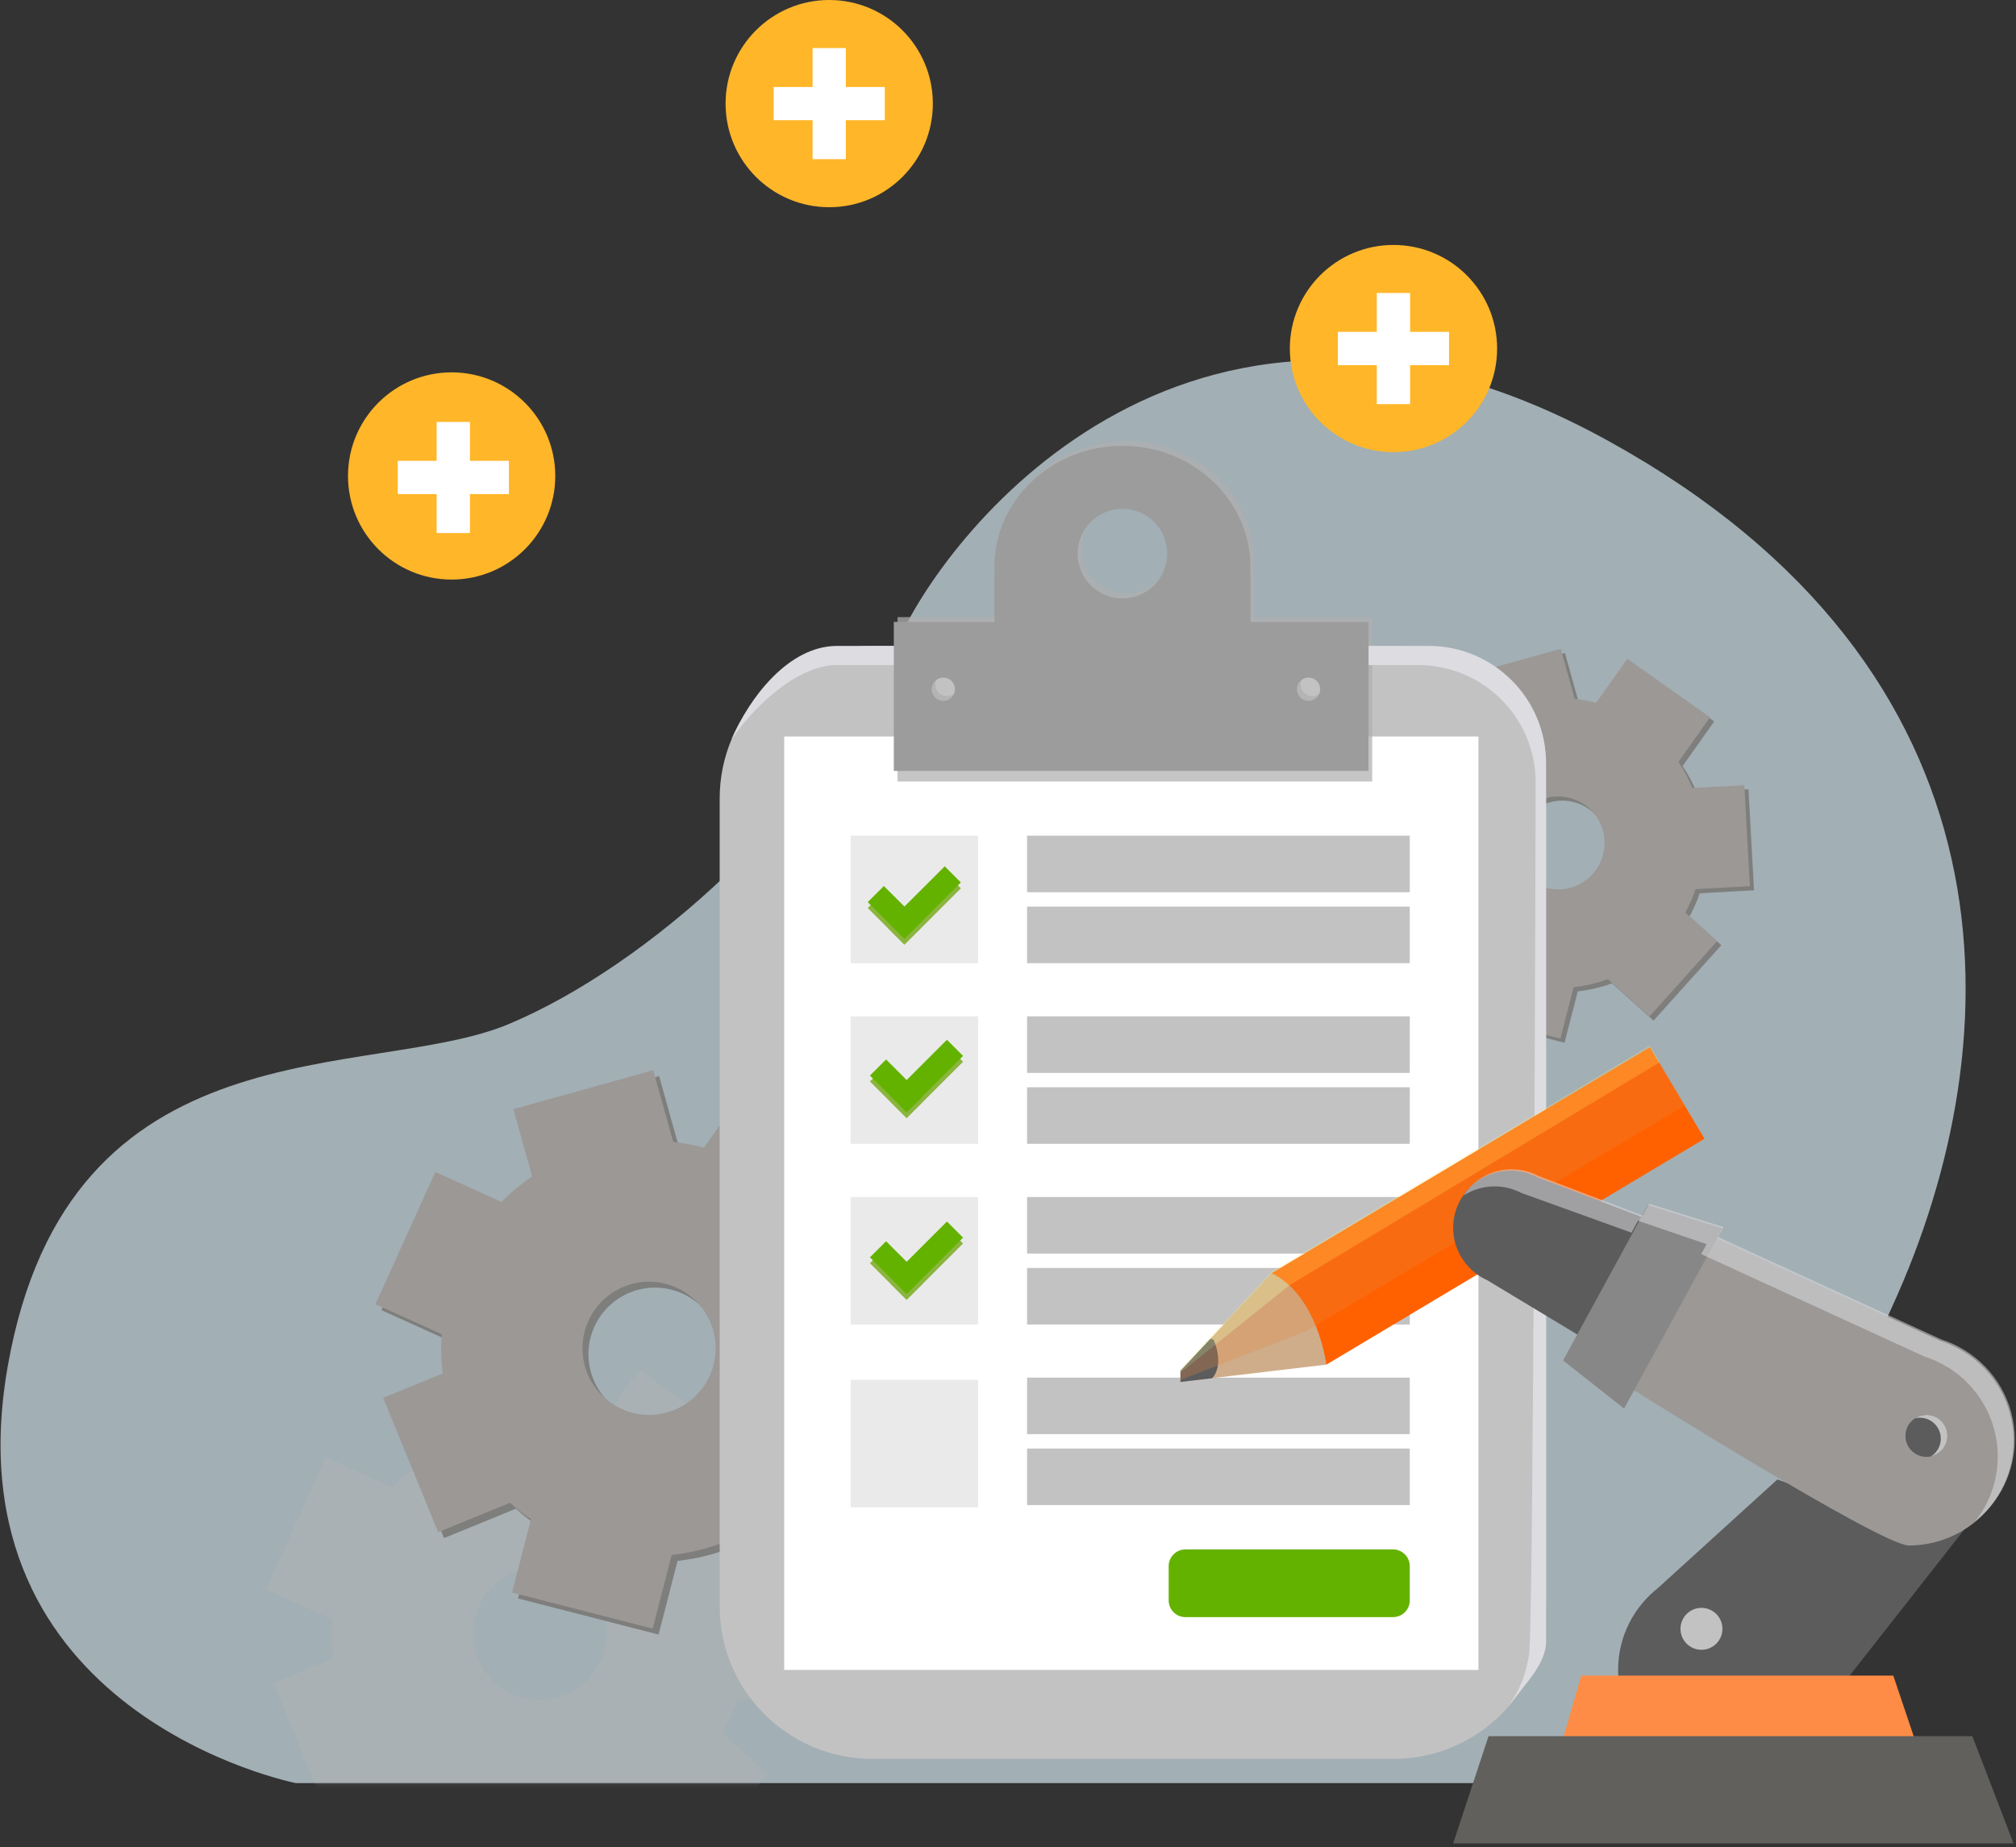<svg width="467" height="428" viewBox="0 0 467 428" fill="none" xmlns="http://www.w3.org/2000/svg" aria-hidden="true"><rect x="0" y="0" width="467" height="428" fill="#333333" stroke="none"/><path d="M351.339 413.152H68.541C68.541 413.152 -12.345 397.23 1.786 316.61C15.917 235.973 85.81 250.742 117.884 237.267C149.958 223.792 190.33 187.959 208.238 148.155C219.798 122.481 276.925 49.29 372.633 102.198C468.359 155.087 466.817 240.423 438.306 302.781C409.796 365.138 394.903 411.06 394.903 411.06" fill="#E3F8FF" fill-opacity=".63"/><mask id="automate-reporting_svg__a" style="mask-type:luminance" maskUnits="userSpaceOnUse" x="0" y="83" width="456" height="331"><path d="M351.337 413.152H68.539C68.539 413.152 -12.347 397.23 1.784 316.61C15.915 235.973 85.808 250.742 117.882 237.267C149.956 223.792 190.328 187.959 208.236 148.154C219.796 122.481 276.923 49.29 372.631 102.197C468.357 155.087 466.815 240.423 438.304 302.78C409.794 365.138 394.901 411.06 394.901 411.06" fill="#fff"/></mask><g mask="url(#automate-reporting_svg__a)"><path opacity=".4" d="M188.716 392.886L186.854 359.305L169.638 360.262C168.379 357.177 166.819 354.287 165.028 351.592L175.507 336.787L148.06 317.372L137.706 332.018C135.401 331.379 133.025 330.936 130.613 330.652L125.986 314.057L93.593 323.082L97.936 338.667C95.366 340.422 92.99 342.39 90.844 344.571L75.508 337.638L61.643 368.276L76.979 375.209C76.766 378.205 76.838 381.255 77.228 384.322L63.433 389.96L76.164 421.095L92.812 414.286C94.355 415.669 95.969 416.946 97.653 418.116L93.291 435.084L125.862 443.453L130.259 426.378C132.848 426.095 135.436 425.616 138.025 424.889C139.248 424.552 140.454 424.144 141.624 423.719L155.436 436.13L177.918 411.113L167.351 401.627C168.716 399.145 169.851 396.556 170.755 393.879L188.751 392.886H188.716ZM129.177 393.347C120.968 395.634 112.475 390.829 110.17 382.638C107.883 374.429 112.688 365.936 120.88 363.631C129.089 361.344 137.581 366.149 139.886 374.34C142.191 382.531 137.369 391.042 129.177 393.347Z" fill="#B4B4B4"/></g><path d="M215.417 328.17L213.555 294.589L196.339 295.546C195.08 292.461 193.52 289.571 191.729 286.876L202.208 272.072L174.761 252.657L164.407 267.302C162.102 266.664 159.726 266.221 157.315 265.937L152.687 249.341L120.294 258.366L124.638 273.951C122.067 275.706 119.691 277.674 117.546 279.855L102.209 272.923L88.344 303.561L103.68 310.493C103.468 313.49 103.539 316.539 103.929 319.607L90.135 325.245L102.865 356.379L119.514 349.571C121.056 350.954 122.67 352.23 124.354 353.401L119.992 370.368L152.563 378.737L156.96 361.663C159.549 361.379 162.137 360.9 164.726 360.173C165.949 359.837 167.155 359.429 168.325 359.003L182.137 371.415L204.619 346.397L194.052 336.911C195.417 334.429 196.552 331.84 197.456 329.163L215.452 328.17H215.417ZM155.878 328.631C147.669 330.918 139.177 326.114 136.872 317.922C134.584 309.713 139.389 301.22 147.581 298.915C155.79 296.628 164.283 301.433 166.588 309.624C168.893 317.816 164.07 326.326 155.878 328.631Z" fill="#7E7E7D"/><path d="M214.052 326.805L212.19 293.224L194.974 294.181C193.715 291.096 192.155 288.206 190.364 285.511L200.843 270.706L173.396 251.292L163.042 265.937C160.737 265.299 158.361 264.855 155.949 264.572L151.322 247.976L118.929 257.001L123.272 272.586C120.702 274.341 118.326 276.309 116.18 278.49L100.844 271.557L86.978 302.195L102.315 309.128C102.102 312.124 102.173 315.174 102.563 318.241L88.769 323.88L101.5 355.014L118.148 348.206C119.691 349.588 121.304 350.865 122.989 352.035L118.627 369.003L151.198 377.372L155.595 360.298C158.183 360.014 160.772 359.535 163.361 358.808C164.584 358.471 165.79 358.064 166.96 357.638L180.772 370.049L203.254 345.032L192.687 335.546C194.052 333.064 195.187 330.475 196.091 327.798L214.087 326.805H214.052ZM154.513 327.266C146.304 329.553 137.811 324.748 135.506 316.557C133.219 308.348 138.024 299.855 146.215 297.55C154.425 295.263 162.917 300.068 165.222 308.259C167.51 316.468 162.705 324.961 154.513 327.266Z" fill="#9B9896"/><path d="M406.318 206.327L405.024 182.888L393.003 183.544C392.116 181.399 391.035 179.377 389.776 177.498L397.081 167.161L377.914 153.615L370.68 163.828C369.067 163.385 367.418 163.066 365.733 162.871L362.506 151.293L339.9 157.587L342.932 168.473C341.141 169.697 339.475 171.08 337.985 172.587L327.276 167.746L317.613 189.129L328.322 193.969C328.181 196.062 328.234 198.189 328.482 200.335L318.854 204.271L327.737 225.99L339.351 221.239C340.414 222.196 341.549 223.1 342.737 223.916L339.688 235.76L362.418 241.611L365.485 229.696C367.294 229.501 369.102 229.164 370.893 228.65C371.744 228.419 372.577 228.136 373.411 227.834L383.038 236.487L398.729 219.022L391.354 212.391C392.293 210.654 393.109 208.845 393.73 206.984L406.3 206.292L406.318 206.327ZM364.776 206.647C359.049 208.242 353.109 204.891 351.514 199.164C349.918 193.438 353.269 187.498 358.996 185.902C364.723 184.306 370.662 187.657 372.258 193.384C373.854 199.111 370.503 205.051 364.776 206.647Z" fill="#7E7E7D"/><path d="M405.363 205.37L404.069 181.931L392.047 182.587C391.161 180.441 390.079 178.42 388.821 176.541L396.125 166.204L376.959 152.658L369.725 162.871C368.112 162.427 366.463 162.108 364.778 161.913L361.551 150.335L338.945 156.629L341.977 167.516C340.186 168.739 338.52 170.122 337.03 171.629L326.321 166.789L316.658 188.172L327.367 193.012C327.225 195.104 327.279 197.232 327.527 199.377L317.899 203.313L326.782 225.033L338.396 220.281C339.459 221.239 340.594 222.143 341.782 222.959L338.732 234.802L361.463 240.653L364.53 228.739C366.339 228.544 368.147 228.207 369.938 227.693C370.789 227.462 371.622 227.178 372.455 226.877L382.083 235.529L397.774 218.065L390.399 211.434C391.338 209.696 392.154 207.888 392.774 206.026L405.345 205.335L405.363 205.37ZM363.821 205.689C358.094 207.285 352.154 203.934 350.559 198.207C348.963 192.48 352.314 186.54 358.041 184.945C363.768 183.349 369.707 186.7 371.303 192.427C372.899 198.154 369.548 204.093 363.821 205.689Z" fill="#9B9896"/><path d="M322.811 149.661H202.049C182.534 149.661 166.713 165.482 166.713 184.998V372.195C166.713 391.71 182.534 407.531 202.049 407.531H322.811C342.326 407.531 358.147 391.71 358.147 372.195V184.998C358.147 165.482 342.326 149.661 322.811 149.661Z" fill="#C3C2C3"/><path d="M342.474 170.654H181.66V386.929H342.474V170.654Z" fill="#fff"/><path d="M290.526 142.995V132.374H290.437C290.49 131.701 290.526 131.009 290.526 130.318C290.526 114.786 277.246 102.198 260.863 102.198C244.48 102.198 231.2 114.786 231.2 130.318C231.2 131.009 231.235 131.701 231.289 132.374H231.2V142.995H207.902V181.08H317.866V142.995H290.508H290.526ZM219.374 161.293C217.885 161.293 216.679 160.087 216.679 158.598C216.679 157.108 217.885 155.903 219.374 155.903C220.863 155.903 222.069 157.108 222.069 158.598C222.069 160.087 220.863 161.293 219.374 161.293ZM260.863 137.552C255.136 137.552 250.491 132.906 250.491 127.18C250.491 121.453 255.136 116.807 260.863 116.807C266.59 116.807 271.235 121.453 271.235 127.18C271.235 132.906 266.59 137.552 260.863 137.552ZM303.965 161.293C302.476 161.293 301.27 160.087 301.27 158.598C301.27 157.108 302.476 155.903 303.965 155.903C305.455 155.903 306.66 157.108 306.66 158.598C306.66 160.087 305.455 161.293 303.965 161.293Z" fill="#AFAFAF" fill-opacity=".73"/><path d="M104.62 134.289C117.879 134.289 128.627 123.541 128.627 110.282 128.627 97.024 117.879 86.276 104.62 86.276 91.362 86.276 80.613 97.024 80.613 110.282 80.613 123.541 91.362 134.289 104.62 134.289zM192.085 48.014C205.344 48.014 216.092 37.265 216.092 24.007 216.092 10.748 205.344 0 192.085 0 178.826 0 168.078 10.748 168.078 24.007 168.078 37.265 178.826 48.014 192.085 48.014zM322.794 104.768C336.053 104.768 346.801 94.02 346.801 80.762 346.801 67.503 336.053 56.755 322.794 56.755 309.535 56.755 298.787 67.503 298.787 80.762 298.787 94.02 309.535 104.768 322.794 104.768z" fill="#FFB629"/><path d="M117.883 106.772H108.858V97.765H101.146V106.772H92.139V114.485H101.146V123.509H108.858V114.485H117.883V106.772zM204.955 20.159H195.931V11.135H188.236V20.159H179.211V27.854H188.236V36.879H195.931V27.854H204.955V20.159zM335.664 76.896H326.64V67.889H318.927V76.896H309.92V84.609H318.927V93.634H326.64V84.609H335.664V76.896z" fill="#fff"/><path opacity=".35" d="M226.57 193.633H197.031V223.171H226.57V193.633Z" fill="#C3C2C3"/><path d="M326.57 193.633H237.918V206.735H326.57V193.633zM326.57 210.069H237.918V223.171H326.57V210.069zM326.57 235.494H237.918V248.597H326.57V235.494zM326.57 251.93H237.918V265.033H326.57V251.93zM326.57 277.355H237.918V290.458H326.57V277.355zM326.57 293.791H237.918V306.894H326.57V293.791zM326.57 319.199H237.918V332.302H326.57V319.199zM326.57 335.635H237.918V348.737H326.57V335.635z" fill="#C3C2C3"/><path d="M222.582 205.831L218.841 202.09L209.514 211.416L204.745 206.647L201.004 210.388L205.773 215.157L205.756 215.175L209.497 218.898H209.514L213.256 215.175V215.157L222.582 205.831Z" fill="#8BB53F"/><path d="M222.582 204.466L218.841 200.725L209.514 210.051L204.745 205.299L201.004 209.023L205.773 213.792L205.756 213.81L209.497 217.551L209.514 217.533V217.551L213.256 213.81V213.792L222.582 204.466Z" fill="#64B200"/><path opacity=".35" d="M226.57 235.494H197.031V265.033H226.57V235.494zM226.57 277.355H197.031V306.894H226.57V277.355zM226.57 319.713H197.031V349.252H226.57V319.713z" fill="#C3C2C3"/><path d="M322.688 359.003H274.604C272.459 359.003 270.721 360.742 270.721 362.886V370.812C270.721 372.956 272.459 374.695 274.604 374.695H322.688C324.833 374.695 326.571 372.956 326.571 370.812V362.886C326.571 360.742 324.833 359.003 322.688 359.003Z" fill="#64B200"/><path d="M454.989 354.411L445.822 354.996L411.727 342.798L384.192 367.833H384.209C378.518 372.266 374.83 379.145 374.83 386.911C374.83 400.244 385.628 411.042 398.961 411.042C407.418 411.042 414.83 406.698 419.156 400.12L455.007 354.411H454.989Z" fill="#5C5C5D"/><path d="M444.724 406.52H361.02L366.303 388.24H438.572L444.724 406.52Z" fill="#FF8C46"/><path d="M466.427 427.123H336.623L344.814 402.283H456.888L466.427 427.123Z" fill="#61605C"/><path d="M394.139 382.266C396.822 382.266 398.997 380.09 398.997 377.407C398.997 374.724 396.822 372.549 394.139 372.549C391.456 372.549 389.281 374.724 389.281 377.407C389.281 380.09 391.456 382.266 394.139 382.266Z" fill="#C3C2C3"/><path d="M223.095 246.008L219.354 242.285L210.028 251.611L205.259 246.841L201.518 250.583L206.287 255.352H206.269L210.01 259.093H210.028L213.769 255.352H213.751L223.095 246.008Z" fill="#8BB53F"/><path d="M223.095 244.661L219.354 240.919L210.028 250.246L205.259 245.476L201.518 249.217L206.287 253.987L206.269 254.004L210.01 257.746L210.028 257.728V257.746L213.769 254.004L213.751 253.987L223.095 244.661Z" fill="#64B200"/><path d="M223.095 288.118L219.354 284.394L210.028 293.72L205.259 288.951L201.518 292.692L206.287 297.461L206.269 297.479L210.01 301.203H210.028L213.769 297.479L213.751 297.461L223.095 288.118Z" fill="#8BB53F"/><path d="M223.095 286.77L219.354 283.029L210.028 292.355L205.259 287.603L201.518 291.327L206.287 296.096L206.269 296.114L210.01 299.855L210.028 299.837V299.855L213.769 296.114L213.751 296.096L223.095 286.77Z" fill="#64B200"/><path d="M330.949 149.661H193.894C182.67 149.661 173.575 161.665 169.426 171.381C174.302 164.094 184.479 154.094 193.894 154.094H328.538C343.555 154.094 355.736 166.275 355.736 181.292C355.736 181.292 355.275 376.698 354.211 383.347C353.076 390.386 350.683 393.276 349.388 395.475C352.278 391.148 358.147 385.953 358.147 380.351V176.86C358.147 161.842 345.966 149.661 330.949 149.661Z" fill="#DDDDE1"/><path d="M289.674 144.094V133.474H289.585C289.639 132.8 289.674 132.109 289.674 131.417C289.674 115.885 276.394 103.297 260.011 103.297C243.628 103.297 230.348 115.885 230.348 131.417C230.348 132.109 230.384 132.8 230.437 133.474H230.348V144.094H207.051V178.633H317.014V144.094H289.656H289.674ZM218.522 162.392C217.033 162.392 215.827 161.186 215.827 159.697C215.827 158.208 217.033 157.002 218.522 157.002C220.012 157.002 221.217 158.208 221.217 159.697C221.217 161.186 220.012 162.392 218.522 162.392ZM260.011 138.651C254.284 138.651 249.639 134.006 249.639 128.279C249.639 122.552 254.284 117.907 260.011 117.907C265.738 117.907 270.383 122.552 270.383 128.279C270.383 134.006 265.738 138.651 260.011 138.651ZM303.114 162.392C301.624 162.392 300.419 161.186 300.419 159.697C300.419 158.208 301.624 157.002 303.114 157.002C304.603 157.002 305.809 158.208 305.809 159.697C305.809 161.186 304.603 162.392 303.114 162.392Z" fill="#9C9C9C"/><path d="M394.847 263.854L382.178 242.652L294.571 295.001L307.24 316.202L394.847 263.854Z" fill="#FF6100"/><path d="M294.584 294.997L273.467 317.621V320.192L307.243 316.185C307.243 316.185 305.293 300.227 294.584 294.997Z" fill="#CFAD8B"/><path d="M281.162 310.44L280.417 310.174L273.449 317.639V320.209L280.807 319.341C283.733 316.025 281.144 310.458 281.144 310.458L281.162 310.44Z" fill="#5C5C5D"/><g style="mix-blend-mode:lighten" opacity=".27"><path d="M280.417 309.802L273.449 317.266V319.749L302.58 308.437L390.416 256.061L384.476 246.132L382.189 242.285L294.584 294.625L280.417 309.802Z" fill="#E5853B"/><path d="M298.644 297.834L384.476 246.132L382.189 242.285L294.584 294.625L280.417 309.802L273.449 317.266V318.046L298.644 297.834Z" fill="#F8F085"/></g><path d="M454.99 313.241L454.795 313.135C453.111 312.107 451.302 311.256 449.388 310.653L395.186 285.777L376.693 320.989C376.693 320.989 435.735 358.099 442.171 358.099C455.575 358.099 466.444 347.23 466.444 333.826C466.444 325.138 461.87 317.532 454.99 313.241Z" fill="#9B9896"/><path d="M446.249 337.567C448.932 337.567 451.107 335.392 451.107 332.709 451.107 330.026 448.932 327.851 446.249 327.851 443.566 327.851 441.391 330.026 441.391 332.709 441.391 335.392 443.566 337.567 446.249 337.567zM367.385 310.44L380.541 282.071 356.055 272.728C354.212 271.77 352.137 271.22 349.903 271.22 342.563 271.22 336.623 277.178 336.623 284.5 336.623 288.72 338.609 292.479 341.676 294.908L341.729 294.944C342.58 295.617 343.52 296.185 344.513 296.628L367.385 310.422V310.44z" fill="#5C5C5D"/><path d="M398.997 284.625L376.213 326.362L362.082 315.227L381.745 279.199L398.997 284.625Z" fill="#878787"/><path opacity=".53" d="M455.256 312.922L455.061 312.816C453.376 311.788 451.568 310.936 449.653 310.334L398.004 286.628L399.263 284.323L382.012 278.898L380.505 281.664L356.32 272.444C354.476 271.487 352.402 270.937 350.168 270.937C345.487 270.937 341.374 273.366 339.016 277.018C341.09 275.671 343.572 274.891 346.232 274.891C348.448 274.891 350.54 275.44 352.384 276.398L377.934 285.618L379.441 282.852L395.327 288.277L394.068 290.582L445.717 314.287C447.649 314.89 449.44 315.741 451.124 316.77L451.319 316.858C458.181 321.167 462.773 328.773 462.773 337.461C462.773 343.152 460.805 348.383 457.507 352.532C463.11 348.081 466.709 341.238 466.709 333.525C466.709 324.837 462.135 317.231 455.256 312.94V312.922Z" fill="#DDDDE1"/><path d="M446.249 327.851C445.274 327.851 444.387 328.135 443.625 328.631C443.98 328.543 444.352 328.49 444.724 328.49C447.402 328.49 449.582 330.67 449.582 333.348C449.582 335.067 448.678 336.575 447.348 337.426C449.494 336.929 451.107 335.014 451.107 332.692C451.107 330.014 448.926 327.833 446.249 327.833V327.851Z" fill="#C3C2C3"/></svg>